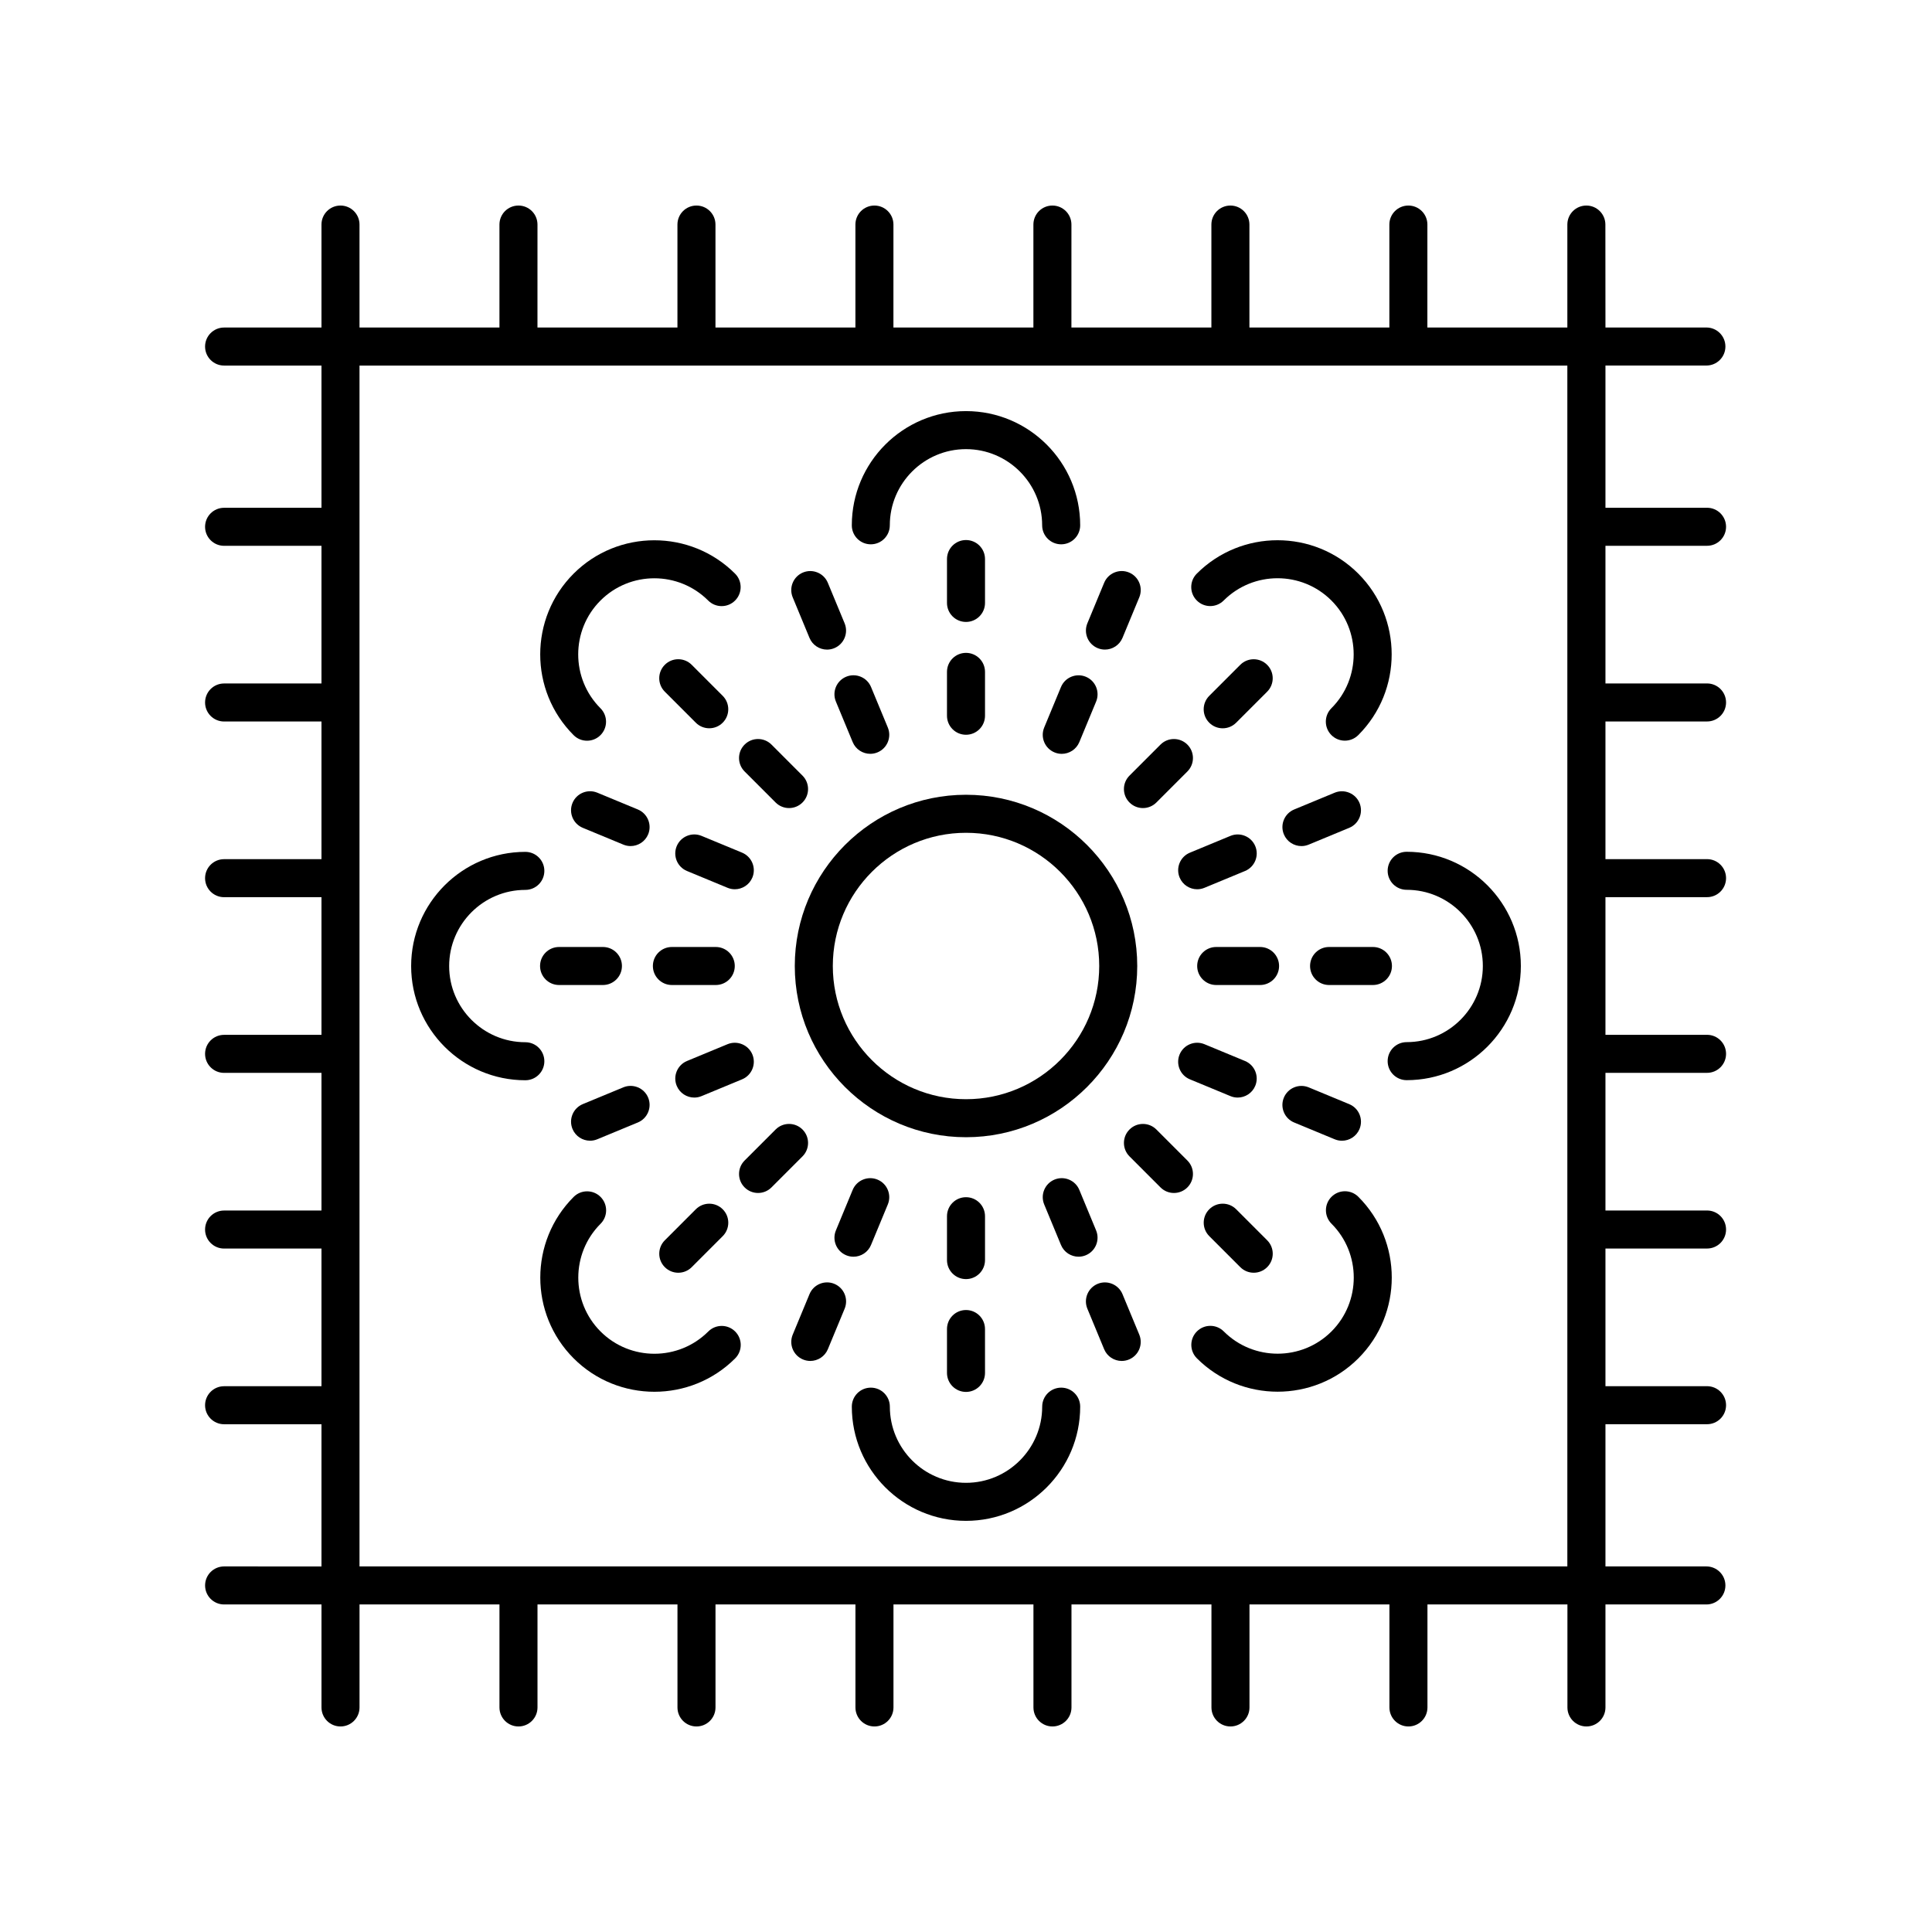 <?xml version="1.0" encoding="UTF-8"?>
<!-- Uploaded to: SVG Repo, www.svgrepo.com, Generator: SVG Repo Mixer Tools -->
<svg fill="#000000" width="800px" height="800px" version="1.1" viewBox="144 144 512 512" xmlns="http://www.w3.org/2000/svg">
 <g>
  <path d="m445.38 400c0-25.02-20.355-45.379-45.379-45.379-25.02 0-45.375 20.355-45.375 45.379 0 25.02 20.355 45.375 45.379 45.375s45.375-20.355 45.375-45.375zm-45.375 35.301c-19.465 0-35.301-15.836-35.301-35.301 0-19.469 15.836-35.301 35.301-35.301 19.461 0 35.301 15.832 35.301 35.301 0 19.465-15.84 35.301-35.301 35.301z"/>
  <path d="m394.96 333.68c0 2.781 2.254 5.039 5.039 5.039s5.039-2.254 5.039-5.039v-11.625c0-2.781-2.254-5.039-5.039-5.039s-5.039 2.254-5.039 5.039z"/>
  <path d="m400 308.82c2.785 0 5.039-2.254 5.039-5.039v-11.625c0-2.781-2.254-5.039-5.039-5.039s-5.039 2.254-5.039 5.039v11.625c0 2.781 2.254 5.039 5.039 5.039z"/>
  <path d="m365.52 329.92 4.449 10.738c0.801 1.938 2.68 3.113 4.656 3.113 0.645 0 1.301-0.125 1.93-0.387 2.566-1.066 3.789-4.012 2.727-6.582l-4.449-10.738c-1.062-2.57-4.023-3.785-6.582-2.727-2.574 1.066-3.793 4.012-2.731 6.582z"/>
  <path d="m358.52 313.04c0.801 1.938 2.68 3.113 4.656 3.113 0.645 0 1.301-0.125 1.93-0.387 2.566-1.066 3.789-4.012 2.727-6.582l-4.449-10.738c-1.062-2.57-4.019-3.785-6.582-2.727-2.566 1.066-3.789 4.012-2.727 6.582z"/>
  <path d="m341.33 348.45 8.215 8.219c0.984 0.984 2.273 1.477 3.562 1.477 1.289 0 2.578-0.492 3.562-1.477 1.969-1.965 1.969-5.156 0-7.125l-8.215-8.219c-1.969-1.969-5.156-1.969-7.125 0-1.969 1.965-1.969 5.156 0 7.125z"/>
  <path d="m331.96 337c1.289 0 2.578-0.492 3.562-1.477 1.969-1.965 1.969-5.156 0-7.125l-8.215-8.219c-1.969-1.969-5.156-1.969-7.125 0-1.969 1.965-1.969 5.156 0 7.125l8.215 8.219c0.984 0.984 2.273 1.477 3.562 1.477z"/>
  <path d="m340.66 369.96-10.742-4.445c-2.559-1.059-5.516 0.156-6.582 2.727-1.062 2.57 0.156 5.519 2.727 6.582l10.742 4.449c0.629 0.262 1.285 0.387 1.93 0.387 1.973 0 3.852-1.172 4.656-3.113 1.059-2.57-0.164-5.519-2.731-6.586z"/>
  <path d="m313.04 358.52-10.742-4.449c-2.559-1.059-5.519 0.152-6.582 2.727-1.062 2.57 0.156 5.519 2.727 6.582l10.742 4.449c0.629 0.262 1.285 0.387 1.93 0.387 1.973 0 3.852-1.172 4.656-3.113 1.055-2.566-0.164-5.516-2.731-6.582z"/>
  <path d="m317.02 400c0 2.781 2.254 5.039 5.039 5.039h11.625c2.785 0 5.039-2.254 5.039-5.039 0-2.781-2.254-5.039-5.039-5.039h-11.625c-2.785 0-5.039 2.254-5.039 5.039z"/>
  <path d="m308.82 400c0-2.781-2.254-5.039-5.039-5.039h-11.621c-2.785 0-5.039 2.254-5.039 5.039 0 2.781 2.254 5.039 5.039 5.039h11.621c2.785-0.004 5.039-2.258 5.039-5.039z"/>
  <path d="m343.39 423.45c-1.062-2.566-4.023-3.781-6.582-2.727l-10.742 4.449c-2.566 1.066-3.789 4.012-2.727 6.582 0.801 1.938 2.68 3.113 4.656 3.113 0.645 0 1.301-0.125 1.93-0.387l10.742-4.449c2.562-1.066 3.785-4.012 2.723-6.582z"/>
  <path d="m300.37 446.3c0.645 0 1.301-0.125 1.93-0.387l10.742-4.449c2.566-1.066 3.789-4.012 2.727-6.582-1.062-2.57-4.023-3.785-6.582-2.727l-10.742 4.449c-2.566 1.066-3.789 4.012-2.727 6.582 0.801 1.941 2.68 3.113 4.652 3.113z"/>
  <path d="m356.67 443.33c-1.969-1.969-5.156-1.969-7.125 0l-8.215 8.219c-1.969 1.969-1.969 5.16 0 7.125 0.984 0.984 2.273 1.477 3.562 1.477s2.578-0.492 3.562-1.477l8.215-8.219c1.969-1.969 1.969-5.16 0-7.125z"/>
  <path d="m323.75 481.29c1.289 0 2.578-0.492 3.562-1.477l8.215-8.219c1.969-1.969 1.969-5.16 0-7.125-1.969-1.969-5.156-1.969-7.125 0l-8.215 8.219c-1.969 1.969-1.969 5.16 0 7.125 0.984 0.984 2.273 1.477 3.562 1.477z"/>
  <path d="m374.83 473.93 4.449-10.738c1.062-2.57-0.156-5.519-2.727-6.582-2.555-1.062-5.519 0.156-6.586 2.727l-4.445 10.738c-1.062 2.57 0.156 5.519 2.727 6.582 0.629 0.262 1.285 0.387 1.93 0.387 1.969 0 3.852-1.172 4.652-3.113z"/>
  <path d="m365.11 484.23c-2.559-1.062-5.519 0.156-6.582 2.727l-4.449 10.738c-1.062 2.57 0.156 5.519 2.727 6.582 0.629 0.262 1.285 0.387 1.93 0.387 1.973 0 3.852-1.172 4.656-3.113l4.449-10.738c1.059-2.57-0.16-5.516-2.731-6.582z"/>
  <path d="m405.04 466.31c0-2.781-2.254-5.039-5.039-5.039s-5.039 2.254-5.039 5.039v11.625c0 2.781 2.254 5.039 5.039 5.039s5.039-2.254 5.039-5.039z"/>
  <path d="m400 491.17c-2.785 0-5.039 2.254-5.039 5.039v11.625c0 2.781 2.254 5.039 5.039 5.039s5.039-2.254 5.039-5.039l-0.004-11.625c0-2.781-2.25-5.039-5.035-5.039z"/>
  <path d="m434.48 470.07-4.449-10.738c-1.062-2.57-4.019-3.785-6.582-2.727-2.566 1.066-3.789 4.012-2.727 6.582l4.449 10.738c0.801 1.938 2.68 3.113 4.656 3.113 0.645 0 1.301-0.125 1.93-0.387 2.566-1.062 3.785-4.012 2.723-6.582z"/>
  <path d="m441.47 486.96c-1.062-2.57-4.031-3.785-6.582-2.727-2.566 1.066-3.789 4.012-2.727 6.582l4.449 10.738c0.801 1.938 2.68 3.113 4.656 3.113 0.645 0 1.301-0.125 1.93-0.387 2.566-1.066 3.789-4.012 2.727-6.582z"/>
  <path d="m458.67 451.55-8.215-8.219c-1.969-1.969-5.156-1.969-7.125 0-1.969 1.965-1.969 5.156 0 7.125l8.215 8.219c0.984 0.984 2.273 1.477 3.562 1.477 1.289 0 2.578-0.492 3.562-1.477 1.969-1.969 1.969-5.16 0-7.125z"/>
  <path d="m472.69 479.81c0.984 0.984 2.273 1.477 3.562 1.477s2.578-0.492 3.562-1.477c1.969-1.965 1.969-5.156 0-7.125l-8.215-8.219c-1.969-1.969-5.156-1.969-7.125 0-1.969 1.965-1.969 5.156 0 7.125z"/>
  <path d="m459.33 430.03 10.742 4.449c0.629 0.262 1.285 0.387 1.93 0.387 1.973 0 3.852-1.172 4.656-3.113 1.062-2.57-0.156-5.519-2.727-6.582l-10.742-4.449c-2.559-1.059-5.519 0.152-6.582 2.727-1.062 2.57 0.156 5.516 2.723 6.582z"/>
  <path d="m486.96 441.47 10.742 4.449c0.629 0.262 1.285 0.387 1.93 0.387 1.973 0 3.852-1.172 4.656-3.113 1.062-2.57-0.156-5.519-2.727-6.582l-10.742-4.449c-2.562-1.059-5.519 0.156-6.582 2.727-1.066 2.57 0.152 5.516 2.723 6.582z"/>
  <path d="m482.97 400c0-2.781-2.254-5.039-5.039-5.039h-11.625c-2.785 0-5.039 2.254-5.039 5.039 0 2.781 2.254 5.039 5.039 5.039h11.625c2.789-0.004 5.039-2.258 5.039-5.039z"/>
  <path d="m512.88 400c0-2.781-2.254-5.039-5.039-5.039h-11.621c-2.785 0-5.039 2.254-5.039 5.039 0 2.781 2.254 5.039 5.039 5.039h11.621c2.785-0.004 5.039-2.258 5.039-5.039z"/>
  <path d="m456.61 376.55c0.801 1.938 2.68 3.113 4.656 3.113 0.645 0 1.301-0.125 1.93-0.387l10.742-4.449c2.566-1.066 3.789-4.012 2.727-6.582-1.062-2.57-4.023-3.785-6.582-2.727l-10.742 4.449c-2.574 1.062-3.793 4.012-2.731 6.582z"/>
  <path d="m488.89 368.22c0.645 0 1.301-0.125 1.93-0.387l10.742-4.449c2.566-1.066 3.789-4.012 2.727-6.582-1.062-2.566-4.031-3.781-6.582-2.727l-10.742 4.449c-2.566 1.066-3.789 4.012-2.727 6.582 0.801 1.941 2.68 3.113 4.652 3.113z"/>
  <path d="m443.33 356.67c0.984 0.984 2.273 1.477 3.562 1.477s2.578-0.492 3.562-1.477l8.215-8.219c1.969-1.969 1.969-5.16 0-7.125-1.969-1.969-5.156-1.969-7.125 0l-8.215 8.219c-1.969 1.969-1.969 5.156 0 7.125z"/>
  <path d="m471.59 335.53 8.215-8.219c1.969-1.969 1.969-5.16 0-7.125-1.969-1.969-5.156-1.969-7.125 0l-8.215 8.219c-1.969 1.969-1.969 5.16 0 7.125 0.984 0.984 2.273 1.477 3.562 1.477s2.578-0.492 3.562-1.477z"/>
  <path d="m425.17 326.07-4.449 10.738c-1.062 2.57 0.156 5.519 2.727 6.582 0.629 0.262 1.285 0.387 1.93 0.387 1.973 0 3.852-1.172 4.656-3.113l4.449-10.738c1.062-2.57-0.156-5.519-2.727-6.582-2.559-1.059-5.523 0.156-6.586 2.727z"/>
  <path d="m434.89 315.76c0.629 0.262 1.285 0.387 1.93 0.387 1.973 0 3.852-1.172 4.656-3.113l4.449-10.738c1.062-2.57-0.156-5.519-2.727-6.582-2.555-1.059-5.519 0.156-6.582 2.727l-4.449 10.738c-1.066 2.57 0.156 5.519 2.723 6.582z"/>
  <path d="m374.77 288.25c2.785 0 5.039-2.254 5.039-5.039 0-11.129 9.059-20.184 20.188-20.184 11.129 0 20.184 9.055 20.184 20.184 0 2.781 2.254 5.039 5.039 5.039s5.039-2.254 5.039-5.039c0-16.688-13.574-30.262-30.258-30.262-16.688 0-30.262 13.574-30.262 30.262-0.008 2.785 2.246 5.039 5.031 5.039z"/>
  <path d="m299.57 340.3c1.289 0 2.578-0.492 3.562-1.477 1.969-1.969 1.969-5.156 0-7.125-7.867-7.871-7.867-20.676 0-28.547 7.871-7.867 20.676-7.867 28.547 0 1.969 1.969 5.156 1.969 7.125 0s1.969-5.16 0-7.125c-11.797-11.797-30.996-11.797-42.793 0s-11.797 30.996 0 42.793c0.98 0.988 2.269 1.48 3.559 1.48z"/>
  <path d="m283.22 420.2c-11.129 0-20.188-9.055-20.188-20.184 0-11.129 9.059-20.184 20.188-20.184 2.785 0 5.039-2.254 5.039-5.039 0-2.781-2.254-5.039-5.039-5.039-16.688 0-30.262 13.574-30.262 30.262s13.574 30.262 30.262 30.262c2.785 0 5.039-2.254 5.039-5.039-0.004-2.785-2.258-5.039-5.039-5.039z"/>
  <path d="m331.7 496.86c-7.871 7.867-20.676 7.867-28.547 0-7.867-7.871-7.867-20.676 0-28.543 1.969-1.969 1.969-5.156 0-7.125s-5.156-1.969-7.125 0c-11.797 11.797-11.797 30.992 0 42.793 5.898 5.898 13.648 8.848 21.398 8.848s15.5-2.949 21.398-8.848c1.969-1.969 1.969-5.156 0-7.125s-5.156-1.969-7.125 0z"/>
  <path d="m425.23 511.74c-2.785 0-5.039 2.254-5.039 5.039 0 11.129-9.059 20.184-20.188 20.184-11.129 0-20.184-9.055-20.184-20.184 0-2.781-2.254-5.039-5.039-5.039s-5.039 2.254-5.039 5.039c0 16.688 13.574 30.262 30.258 30.262 16.688 0 30.262-13.574 30.262-30.262 0.004-2.785-2.246-5.039-5.031-5.039z"/>
  <path d="m496.86 461.17c-1.969 1.969-1.969 5.156 0 7.125 7.867 7.871 7.867 20.676 0 28.547-7.871 7.867-20.676 7.867-28.547 0-1.969-1.969-5.156-1.969-7.125 0s-1.969 5.16 0 7.125c5.898 5.898 13.648 8.848 21.398 8.848s15.5-2.945 21.398-8.848c11.797-11.797 11.797-30.996 0-42.793-1.969-1.973-5.156-1.973-7.125-0.004z"/>
  <path d="m516.78 369.73c-2.785 0-5.039 2.254-5.039 5.039 0 2.781 2.254 5.039 5.039 5.039 11.129 0 20.188 9.055 20.188 20.184 0 11.129-9.059 20.184-20.188 20.184-2.785 0-5.039 2.254-5.039 5.039 0 2.781 2.254 5.039 5.039 5.039 16.688 0 30.262-13.574 30.262-30.262s-13.574-30.262-30.262-30.262z"/>
  <path d="m468.29 303.14c7.871-7.867 20.676-7.867 28.547 0 7.867 7.871 7.867 20.676 0 28.543-1.969 1.969-1.969 5.156 0 7.125 0.984 0.984 2.273 1.477 3.562 1.477 1.289 0 2.578-0.492 3.562-1.477 11.797-11.797 11.797-30.992 0-42.793-11.797-11.797-30.996-11.797-42.793 0-1.969 1.969-1.969 5.156 0 7.125 1.965 1.969 5.152 1.969 7.121 0z"/>
  <path d="m203.39 559.12c-2.785 0-5.039 2.254-5.039 5.039 0 2.781 2.254 5.039 5.039 5.039h25.809v27.293c0 2.781 2.254 5.039 5.039 5.039s5.039-2.254 5.039-5.039v-27.293h37.086v27.293c0 2.781 2.254 5.039 5.039 5.039 2.785 0 5.039-2.254 5.039-5.039v-27.293h37.094v27.293c0 2.781 2.254 5.039 5.039 5.039 2.785 0 5.039-2.254 5.039-5.039v-27.293h37.086v27.293c0 2.781 2.254 5.039 5.039 5.039s5.039-2.254 5.039-5.039v-27.293h37.094v27.293c0 2.781 2.254 5.039 5.039 5.039s5.039-2.254 5.039-5.039v-27.293h37.094v27.293c0 2.781 2.254 5.039 5.039 5.039s5.039-2.254 5.039-5.039v-27.293h37.086v27.293c0 2.781 2.254 5.039 5.039 5.039 2.785 0 5.039-2.254 5.039-5.039v-27.293h37.094v27.293c0 2.781 2.254 5.039 5.039 5.039 2.785 0 5.039-2.254 5.039-5.039v-27.293h26.75c2.785 0 5.039-2.254 5.039-5.039 0-2.781-2.254-5.039-5.039-5.039h-26.75v-37.688h26.922c2.785 0 5.039-2.254 5.039-5.039 0-2.781-2.254-5.039-5.039-5.039h-26.922v-36.48h26.922c2.785 0 5.039-2.254 5.039-5.039 0-2.781-2.254-5.039-5.039-5.039h-26.922v-36.48h26.922c2.785 0 5.039-2.254 5.039-5.039 0-2.781-2.254-5.039-5.039-5.039h-26.922v-36.48h26.922c2.785 0 5.039-2.254 5.039-5.039 0-2.781-2.254-5.039-5.039-5.039h-26.922v-36.48h26.922c2.785 0 5.039-2.254 5.039-5.039 0-2.781-2.254-5.039-5.039-5.039h-26.922v-36.48h26.922c2.785 0 5.039-2.254 5.039-5.039 0-2.781-2.254-5.039-5.039-5.039h-26.922v-37.691h26.75c2.785 0 5.039-2.254 5.039-5.039 0-2.781-2.254-5.039-5.039-5.039h-26.75l-0.02-27.281c0-2.781-2.254-5.039-5.039-5.039-2.785 0-5.039 2.254-5.039 5.039v27.289h-37.094l0.004-27.289c0-2.781-2.254-5.039-5.039-5.039-2.785 0-5.039 2.254-5.039 5.039v27.289h-37.086v-27.289c0-2.781-2.254-5.039-5.039-5.039s-5.039 2.254-5.039 5.039v27.289h-37.094l0.004-27.289c0-2.781-2.254-5.039-5.039-5.039-2.785 0-5.039 2.254-5.039 5.039v27.289h-37.094l0.004-27.289c0-2.781-2.254-5.039-5.039-5.039-2.785 0-5.039 2.254-5.039 5.039v27.289h-37.086v-27.289c0-2.781-2.254-5.039-5.039-5.039s-5.039 2.254-5.039 5.039v27.289h-37.094l0.004-27.289c0-2.781-2.254-5.039-5.039-5.039-2.785 0-5.039 2.254-5.039 5.039v27.289h-37.086v-27.289c0-2.781-2.254-5.039-5.039-5.039-2.785 0-5.039 2.254-5.039 5.039v27.289h-25.809c-2.785 0-5.039 2.254-5.039 5.039 0 2.781 2.254 5.039 5.039 5.039h25.809v37.691h-25.809c-2.785 0-5.039 2.254-5.039 5.039 0 2.781 2.254 5.039 5.039 5.039h25.809v36.48h-25.809c-2.785 0-5.039 2.254-5.039 5.039 0 2.781 2.254 5.039 5.039 5.039h25.809v36.48h-25.809c-2.785 0-5.039 2.254-5.039 5.039 0 2.781 2.254 5.039 5.039 5.039h25.809v36.48h-25.809c-2.785 0-5.039 2.254-5.039 5.039 0 2.781 2.254 5.039 5.039 5.039h25.809v36.48h-25.809c-2.785 0-5.039 2.254-5.039 5.039 0 2.781 2.254 5.039 5.039 5.039h25.809v36.48h-25.809c-2.785 0-5.039 2.254-5.039 5.039 0 2.781 2.254 5.039 5.039 5.039h25.809v37.688zm35.883-318.24h320.09v318.24h-320.09z"/>
 </g>
</svg>